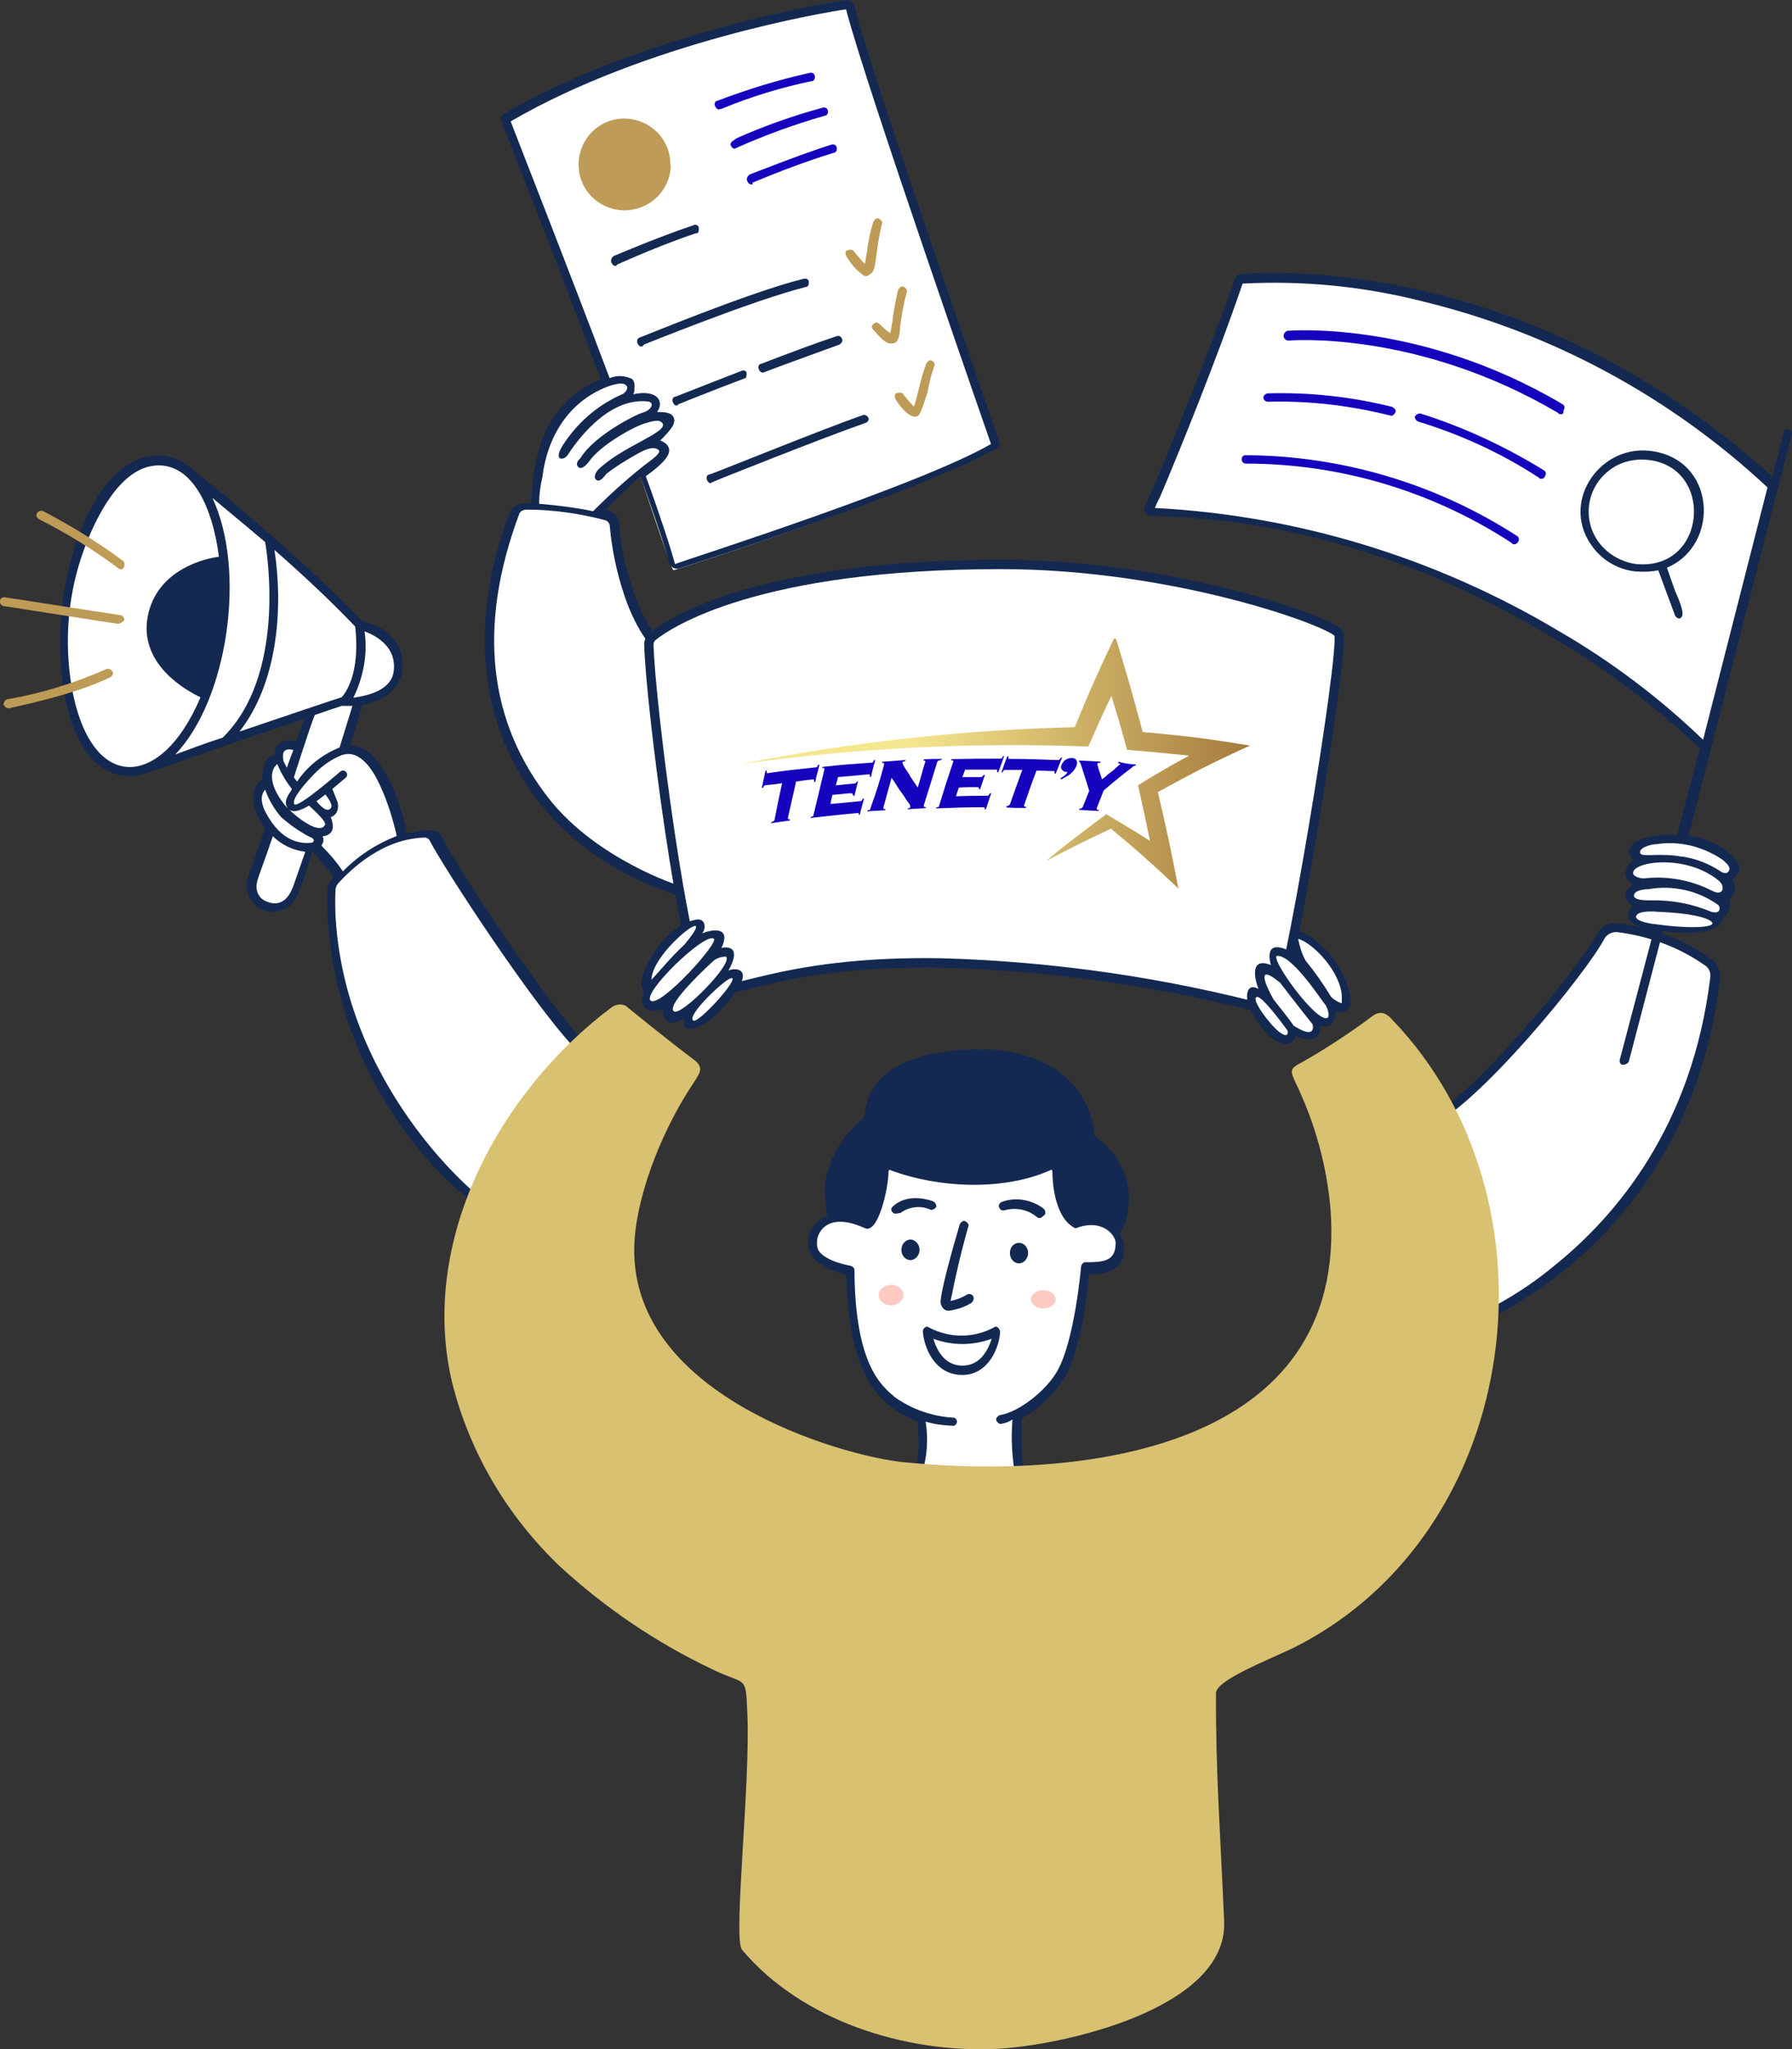 <svg xmlns="http://www.w3.org/2000/svg" xmlns:xlink="http://www.w3.org/1999/xlink" id="Livello_1" x="0px" y="0px" viewBox="0 0 767.8 877.9" style="enable-background:new 0 0 767.8 877.9;" xml:space="preserve"><rect x="0" y="0" width="767.8" height="877.9" fill="#333333" stroke="none"/> <style type="text/css"> .st0{fill:#FFFFFF;} .st1{fill:#142951;} .st2{fill:#1603BE;} .st3{fill:#BE9B56;} .st4{fill:#FFFFFF;stroke:#142951;stroke-width:4;stroke-miterlimit:10;} .st5{fill:#FCCAC2;} .st6{fill:#D9C172;} .st7{clip-path:url(#SVGID_00000148651183247707351360000015989718254875754121_);} .st8{clip-path:url(#SVGID_00000165951791606744025330000012081273279300861341_);} .st9{fill:url(#SVGID_00000049207961511706431450000001838362544081614780_);} .st10{fill:#1503BE;} </style> <g> <path class="st0" d="M261.7,224.3c-1.4-2.1-3.5-3.2-5.8-3.5c3-3,15.5-14.6,18.5-16.9c0,0,12.9,39,14.1,40.4 c0,0,101.9-31.9,137-53.1c0,0-57.5-176.7-61.4-188.2c-51.5,6-100.9,22.6-145.7,48.5c0,0,37.2,101.9,42,113.4c0,0-30,4.9-31.4,53.1 c-1.8,0-5.3,0.5-7.6,0.5c0,0-28.2,59.6,2.8,112c14.6,24.5,37.9,42.7,65.1,50.8l-1.4-97.2C288.3,284.1,267.1,273.9,261.7,224.3 L261.7,224.3z"></path> <path class="st1" d="M428.3,189.6c-0.9-2.3-3.5-10.2-7.2-20.8c-14.6-43-49.7-143.7-55-166.3C365.4,1.1,364,0,362.6,0 c-0.9,0-84.8,12.9-146.7,48.7c-1.2,0.7-1.6,2.1-1.2,3.2c0,0.2,0.2,0.2,0.2,0.2c1.4,3.9,23.6,59.4,42.5,110.4 c-13.9,5.5-24,17.8-27,32.3c-1.8,6.7-2.5,13.9-2.8,20.8h-3c-2.8,0-5.1,1.6-6.2,3.9C189,296.6,222.5,361,289,383.2 c1.2,0,1.8,0.2,2.8-1.4c0.5-0.9,0-2.1-0.9-2.5c-0.5,0-34.6-11.1-55-36.3c-26.8-33.5-31.4-74.8-13.4-122.9c0.5-1.2,1.6-1.6,2.8-1.8 c11.5,0,22.9,1.6,34.2,4.6c1.2,0.5,1.8,1.6,1.8,2.8c0.9,9.9,3,19.9,6.2,29.3c3.5,10.6,10.6,24.7,21.2,30c0.9,0.5,2.1,0,2.8-0.9 c0.5-0.9,0-2.1-0.9-2.8l0,0c-17.3-9-25.2-46-25.2-56.4c0-2.8-1.8-5.3-4.6-6.2c-0.5,0-0.9-0.5-1.4-0.5c3.5-3,11.1-11.1,15-14.1 c15.9,44.1,10.9,36,13.9,39c0.5,0.5,1.2,0.5,2.3,0.5c4.6-1.4,107.2-34.2,137.4-52.2C427.8,192.4,428.7,191,428.3,189.6L428.3,189.6 z M254.1,219c-7.6-1.6-15.2-2.5-23.1-3.2c0-3.9,0.5-7.6,1.4-11.5c2.1-17.1,11.1-32.1,27.7-38.6c1.4-0.5,6.7-2.5,8.3-0.5 c0.9,0.9,0,2.5-1.4,3.5c-10.2,4.4-18.7,11.5-24.9,20.6c-0.9,1.4-3.5,4.9-2.5,6.7c0.5,0.9,2.5,0.5,3.5-0.9 c3-4.6,16.9-25.2,34.6-23.1c3,0.5,1.4,3.9-2.8,4.9c-1.8,0.5-19.9,9.2-26.1,19.2c-0.9,0.9-2.1,2.1-1.4,3.5c1.4,2.3,3.9-0.5,4.9-1.8 c5.3-7.6,20.3-15.5,24-16.4c1.8-0.5,6.2-2.3,7.6,0c2.3,3.9-17.6,9.9-27.7,19.9c-0.9,0.9-2.5,3.9,0,4.6c1.4,0,2.8-1.8,3.5-2.8 c3.7-3,7.9-5.5,12-7.9c2.5-1.4,8.1-4.9,10.6-2.3c1.4,1.4-6.2,6.2-7.2,7.2C267.7,206,260.8,212.3,254.1,219L254.1,219z M289.2,241.6 c-1.8-6.7-6.2-20.3-12.5-37.6c8.1-5.8,11.1-9.7,9.7-12.5c-0.7-1.4-2.1-2.3-3.5-2.8c4.6-4.6,6.7-7.2,5.8-9.7 c-0.9-2.5-4.4-2.5-7.2-2.5c3.2-4.2,0.5-9.9-10.2-7.6c0.5-0.7,0.5-1.4,0.5-2.3c0.5-3-0.9-4.6-1.8-4.6c-2.8-1.2-6-1.2-8.8,0 c-17.7-47-38-98.5-42.4-110C277.2,18,354.4,5.1,362.5,4c8.1,31.6,61.9,185.5,62.1,186.2C395,207.4,299.8,237.9,289.2,241.6 L289.2,241.6z"></path> <path class="st2" d="M308.2,46.9c-0.9,0-1.4-0.5-1.8-1.4c-0.5-0.9,0-2.3,0.9-2.3c12.9-4.9,26.1-9,39.7-12c0.9-0.2,1.8,0.2,2.1,1.2 v0.2c0.2,0.9-0.2,1.8-0.9,2.1H348c-13.4,2.8-26.3,6.7-39,12h-0.7v0.2H308.2z"></path> <path class="st2" d="M314.9,63.7c-0.9,0-1.4-0.5-1.8-1.4s0.5-1.8,1.4-2.3c0.2,0,0.5-0.2,0.5-0.5c12.2-5.5,24.7-9.9,37.6-13.4 c0.9-0.2,1.8,0.2,2.1,1.2v0.2c0.2,0.9-0.2,1.8-1.2,2.1h-0.2c-12.9,3.7-25.6,8.3-38.1,13.9L314.9,63.7z"></path> <path class="st2" d="M322,79c-0.9,0-1.4-0.5-1.8-1.4c-0.5-0.9,0-2.1,0.9-2.8c0,0,22.2-8.8,35.3-12.9c0.9-0.2,1.8,0.2,2.1,1.2v0.2 c0.2,0.9-0.2,1.8-0.9,2.1h-0.2c-12,3.7-23.6,8.1-35.1,12.9C322.7,79,322.5,79,322,79L322,79z"></path> <path class="st3" d="M287.4,70.9c-0.2,10.6-9,19.2-19.9,19.2c0,0,0,0-0.2,0c-10.9-0.2-19.6-9-19.4-19.9s9-19.6,19.9-19.4 c10.9,0.2,19.6,9,19.4,19.9C287.4,70.7,287.4,70.7,287.4,70.9z"></path> <path class="st1" d="M263.8,113.9c-0.9,0-1.4-0.5-1.8-1.4c-0.5-0.9,0-2.1,0.9-2.8c0,0,19.4-8.3,34.2-13.2c0.7-0.5,1.6-0.2,2.1,0.5 c0.2,0.2,0.2,0.5,0.2,0.7c0,1.4,0,2.3-1.4,2.3c-15,4.9-33.7,13.4-33.7,13.4S264.3,113.9,263.8,113.9z"></path> <path class="st1" d="M274,144.6c0.5,0,46.9-19.4,70.4-25.2c0.9-0.2,1.8,0.2,2.1,0.9c0,0,0,0.2,0,0.5c0.2,0.9-0.2,1.8-0.9,2.1h-0.2 c-23.1,5.8-69.3,24.7-69.5,24.7C274.4,150.4,271.4,145.7,274,144.6L274,144.6z"></path> <path class="st1" d="M326.9,159.6c-0.9,0-1.4-0.5-1.8-1.4s0-2.3,0.9-2.3c12-4.6,23.1-8.8,32.8-12c0.9-0.2,1.8,0.5,2.1,1.6 c0.2,0.9-0.5,1.6-1.2,2.1C324.6,160.3,327.3,159.6,326.9,159.6z"></path> <path class="st1" d="M288.3,172.3c-0.5-0.9,0-2.3,0.9-2.3l28.4-11.1c0.9-0.5,2.3,0,2.3,0.9s0,2.3-0.9,2.3 c-16.4,6.2-28.4,11.1-28.4,11.1C290.4,173.9,289,174.2,288.3,172.3z"></path> <path class="st1" d="M304.7,207c-0.9,0-1.4-0.5-1.8-1.4s0-2.3,0.9-2.3s48.3-19.4,66.3-25.6c0.9,0,1.8,0.7,2.1,1.6 c0,0.9-0.5,1.6-1.2,1.8c-17.8,6.2-65.6,25.2-66.1,25.6h-0.2V207z"></path> <path class="st3" d="M369.8,117.8c-3-2.1-5.3-4.9-7.2-8.1c-0.5-0.9-0.5-2.3,0.5-2.5c0.9-0.2,2.3-0.5,2.8,0.5c1.4,1.8,3,3.7,4.6,5.3 c0.5-1.4,0.5-3.2,0.9-4.6c0.5-4.6,1.4-9,2.8-13.4c0.5-0.9,1.4-1.8,2.3-1.4c0.9,0.5,1.8,1.4,1.4,2.3c-3,11.5-2.1,19.4-4.6,21.2 C371.7,118.3,370.8,118.7,369.8,117.8L369.8,117.8z"></path> <path class="st3" d="M382.3,147.1c-3,0.7-6.2-3.9-8.1-5.8c-0.7-0.7-0.9-1.6-0.2-2.3l0.2-0.2c2.1-2.1,3.2,1.4,7.2,3.9 c0.5-1.4,0.5-3,0.9-4.6c0.5-4.6,1.4-9.2,2.5-13.9c0.5-0.9,1.4-1.8,2.3-1.4s1.8,1.4,1.4,2.3c-1.4,5.5-2.5,11.1-3,16.9 C385.3,144.1,384.8,147.1,382.3,147.1L382.3,147.1z"></path> <path class="st3" d="M392,178.5c-3,0-7.2-5.3-8.3-7.6c-0.5-0.9-0.5-2.3,0.5-2.5s2.3-0.5,2.8,0.5c1.4,1.8,3,3.7,4.6,5.3 c1.8-5.3,2.5-11.1,5.3-18.5c0.5-0.9,1.2-1.4,2.1-1.4c0.9,0.5,1.8,1.4,1.4,2.3c-1.4,3.7-2.3,7.6-3,11.5 C394.5,176.9,394.1,178.5,392,178.5L392,178.5z"></path> <path class="st0" d="M185.3,356.9l-12.5,1.8c0,0-8.5-34.4-20.3-37.2c-1.8-0.5-3.9-0.5-5.8,0l7.2-21c0,0,15-1.4,16.4-13.9 s-12-16.4-14.6-19.2C134.9,247.5,88,201.8,71.4,196s-42,26.1-43.4,75.8c-1.4,47.3,16.4,57.1,25.6,57.7s79.5-25.6,79.5-25.6l-4.6,15 c-3.5-1.6-7.6,0-9.2,3.5c-0.5,0.7-0.5,1.6-0.7,2.3c-5.8,1.4-4.6,9.7-4.6,9.7s-2.8,0-3.5,4.6c-0.7,5.5,1.4,11.1,5.3,15l-7.6,20.8 c0,0-2.5,11.1,6.7,13.4s12.2-9.2,12.2-9.2s6.7-17.6,7.2-18c4.6,4.4,8.5,9.2,12,14.6l-2.3,2.8c0,0-9.2,72.5,58.9,134.7 c0,0,33.3-47.3,48.7-63.3C251.8,450.6,212.5,407,185.3,356.9z"></path> <path class="st1" d="M253.2,449.5c-17.1-16.6-58.7-79.9-63.7-90.8c-2.1-5.1-9.2-2.5-15-1.8c-0.9-3.9-8.3-37.6-24.5-37.6l5.3-17.3 c14.1-2.8,16.4-11.1,16.9-14.1c1.8-11.3-5.5-19.4-16.9-21.7c-12.9-13.4-26.6-26.1-38.6-36.3c0-0.2-0.2-0.5-0.5-0.5 c-15-13.4-27-23.1-32.3-27c-3.5-3.9-8.1-6.2-13.4-7.2c-18.2-1.8-29.3,16.4-35.3,30.5c-8.3,20.8-11.3,43.2-8.5,65.4 c1.8,15.5,8.1,39,26.6,41.3c7.6,0.9,6.7-0.9,77.1-24.5c-0.9,2.3-1.8,5.3-3.5,9.7c-8.8-1.8-9.2,3.9-9.2,5.8 c-5.3,0.9-5.3,8.1-5.3,10.6c-0.5,0-7.2,4.6-1.8,15.9c0.7,1.6,1.8,3.2,3,4.6c-3.5,10.6-6.7,19.4-7.6,21.7c-1.6,6,1.8,12.2,7.9,14.1 c3.7,0.9,7.6,0,10.6-2.5c4.2-3.5,9.2-23.1,9.2-23.1c3.2,3.5,6.5,7.2,9.2,11.1c-1.6,1.6-2.8,3.9-2.8,6.2c-0.2,34,9.7,67,28.4,95.4 c8.8,13.6,19.6,25.9,32.3,36.3c1.6,1.6,4.4-0.9,2.3-3c-0.5-0.5-60.3-49.9-59.6-128.4c0-1.4,0.5-2.8,1.4-3.9 c5.3-5.8,18.9-19.2,37.2-19.6c0.7,0,1.4,0.5,1.8,0.9c5.8,11.5,46.9,74.6,64.7,91.7C250.9,453.2,254.6,450.6,253.2,449.5 L253.2,449.5z M156.2,270.5c2.5,0.9,13.9,5.3,12.5,16.9c-0.9,8.3-11.1,10.6-17.3,11.5C155.7,290.1,157.6,280.2,156.2,270.5 L156.2,270.5z M30.3,291.7c-3-20.8-0.5-41.8,7.6-61.2c5.1-12.2,15.9-33,32.3-31c12.5,1.6,20.8,17.3,23.6,39 c-4.6,0.5-26.6,4.9-30.5,25.6s16.9,31.9,22.6,34.6C68.9,339.1,37.7,340.2,30.3,291.7L30.3,291.7z M95.4,316 c-7.9,2.5-15,5.3-20.3,7.2c22.6-23.6,30.5-79,15.9-109.9c5.8,4.9,13.9,11.5,22.6,18.9C114.6,237.9,122.5,289.4,95.4,316z M102.6,313.4c16.2-20.6,18.9-52.4,15-77.8c11.1,9.7,23.1,20.8,34.6,32.8c2.3,20.8-4.6,28.9-5.8,30.3 C146,298.7,116.7,308.6,102.6,313.4L102.6,313.4z M134.9,306.3c3.9-1.4,8.1-2.8,11.5-3.9h4.6l-5.5,17.8c-7.4,3-13.9,8.1-18.2,14.6 c-0.5-0.5-0.9-1.2-1.4-1.8C130.5,318.7,134.5,306.7,134.9,306.3L134.9,306.3z M125.7,321.3c-0.9,2.3-1.8,4.6-2.8,7.6l-1.4-2.8 C121.1,324.1,120.4,319.9,125.7,321.3L125.7,321.3z M125.7,379.5c-0.9,2.3-3.9,10.6-12.5,6.2c-2.8-1.6-3.9-4.9-3-8.1 c0.5-2.3,3.5-9.7,6.7-19.4c3.7,3.7,8.5,6,13.9,6.7L125.7,379.5z M133.5,361c-4.6,0.5-12.7-0.2-19.4-12.5c-3.2-5.8-1.8-8.8-0.5-10.2 c1.6,4.4,3.9,8.3,6.9,11.8c3.7,3.2,7.6,6,12,8.3C135.4,359.4,134.5,360.8,133.5,361L133.5,361z M121.8,344.6 c-7.2-9.2-5.8-15-3-17.3c1.6,3.9,3.7,7.4,6.2,10.6c0.5,0.5-3.5,3.9-2.3,7.2c1.8,4.6,7.2,1.4,9.7,0c5.8,5.3,7.6,7.6,6.7,8.5 C136.3,358,124.8,348.3,121.8,344.6L121.8,344.6z M135.6,343.2c0.9-0.5,3.5-2.8,3.9-2.8c0.9,1.4,3.9,4.9,1.8,6.2 C139.3,348.1,135.9,343.5,135.6,343.2L135.6,343.2z M146.9,373.3c-2.5-3.9-5.8-7.6-9.2-11.1c0.9-1.2,1.2-2.8,0.5-3.9 c6.7-0.9,3.9-7.2,3.5-8.3c0.5,0,3.9-1.4,3-6.2c-0.5-1.4-2.3-5.8-2.3-5.8s4.6-3.9,5.8-4.9c0.7-0.7,0.7-1.8,0-2.5s-1.8-0.7-2.5,0l0,0 c0,0-18.2,15.9-19.6,13.9c-1.4-2.1,4.9-9.2,8.1-12.5c3.5-3.7,7.6-6.7,12.2-8.5c7.9-2.8,13.6,6.7,16.4,12.9 c3.2,6.9,5.5,14.3,7.2,21.7C161.3,361.5,153.4,366.6,146.9,373.3L146.9,373.3z"></path> <path class="st3" d="M51.3,243.7c-0.5,0-0.5,0-0.9-0.5c-10.6-7.9-21.9-14.8-33.7-20.8c-0.9-0.5-1.4-1.6-0.9-2.5 c0.5-0.9,1.6-1.4,2.8-0.9c11.8,6.2,23.3,13.2,34,21.2c0.9,0.5,0.9,1.8,0.5,2.8C52.5,243.9,52,244.1,51.3,243.7z"></path> <path class="st3" d="M50.6,267.2c-1.2,0-48.7-7.6-49.2-7.6c-0.9-0.2-1.6-1.2-1.4-2.3c0.2-1.2,1.2-1.6,2.3-1.4 c0.5,0,39.5,6.2,49.2,7.6c1.2,0.2,1.8,1.2,1.8,2.3C52.5,266.3,51.6,267.2,50.6,267.2z"></path> <path class="st3" d="M3.3,303.3c-0.9,0-1.4-0.9-1.8-1.4c0-0.9,0.5-1.8,1.4-2.3c14.6-2.5,28.9-6.9,42.5-12.9c0.9-0.5,2.1,0,2.8,0.9 c0.5,0.9,0,2.1-0.9,2.5C30.8,298.2,4.7,303,3.7,303.5C3.7,303.3,3.5,303.3,3.3,303.3z"></path> <path class="st0" d="M611,481.4c0,0,3.9,66.1,0,91.7c0,0,71.8-15.5,108.1-96.5c8.5-19.2,14.1-39.7,15.9-60.7c0,0-12.5-15-46.2-17.8 C688.8,398,640.5,465.4,611,481.4z"></path> <path class="st1" d="M612.1,574.9c-0.9,0-1.4-0.5-1.8-1.4c-0.2-0.9,0.2-1.8,1.2-2.1h0.2c20.1-6.2,38.8-16.2,55-29.8 c25.6-20.8,58.4-58.9,66.1-123.1c0.2-1.8-0.5-3.5-1.8-4.6c-11.3-8.1-24.5-12.9-38.1-14.6c-2.1-0.2-4.2,0.9-5.3,2.5 c-7.6,14.8-55,72.8-75.8,81.1c-0.9,0.5-2.3,0-2.3-0.9s0-2.3,0.9-2.3c18.5-7.6,65.1-63.5,73.9-79.5c1.6-3.2,4.9-5.1,8.5-4.6h0.7 c14.6,1.4,28.2,6.9,40,15.5c2.5,1.8,3.7,4.9,3.5,8.1c-7.9,66.1-41.1,104.6-67.9,125.9c-28.6,22.6-55,30-56.4,30 C612.6,574.9,612.1,575.4,612.1,574.9L612.1,574.9z"></path> <path class="st0" d="M531.1,119.6c0,0-34.6,94-39,99.3c0,0,127.3-3.2,238.4,101.9l28.4-111.3C759.5,209.7,677.7,115.5,531.1,119.6z "></path> <path class="st0" d="M742.6,371.4c0,0-2.3-9.2-20.3-11.5c-15.5-2.1-23.1,3.9-22.6,5.8c0.5,1.8,4.6,2.8,4.6,2.8s-5.8,1.4-6.2,5.3 c-0.5,3.9,6.2,4.9,6.2,4.9s-6.7,1.8-6.7,5.3s6.2,3,6.2,3s-5.8,2.3-4.6,5.8c1.6,4.6,19.6,6.9,30.5,5.3c8.1-1.2,3.9-5.8,3.9-5.8 s8.5-1.8,2.8-7.6c2.8-0.9,4.2-4.2,3.2-6.9c-0.2-0.5-0.5-1.2-0.9-1.6C738.9,376.3,743.8,375.8,742.6,371.4L742.6,371.4z"></path> <path class="st1" d="M714.2,243.2c23.1-9.7,21.2-47.1-7.6-50.1c-21.9-2.3-38.8,23.1-23.6,42c4.4,5.5,10.9,9,17.8,9.7 c3.2,0.2,6.5,0.2,9.7-0.5l7.2,19.4c0.5,0.9,1.8,1.8,2.5,0.9c2.3-1.4-1.8-9.7-2.5-11.5C716.5,249.9,715.6,246.9,714.2,243.2 L714.2,243.2z M700.8,241.6c-6-0.9-11.3-3.9-15-8.3c-7.9-9.5-6.5-23.6,3.2-31.4c4.6-3.9,10.9-5.5,16.9-4.9 C734.8,199.8,731.5,244.8,700.8,241.6L700.8,241.6z"></path> <path class="st2" d="M668.5,177.4c-0.5,0-0.5,0-0.9-0.5c-60.7-35.8-115.3-31-115.5-31c-1.2,0-2.1-0.9-2.1-2.1 c0-0.9,0.7-1.8,1.6-2.1c0.5,0,56.4-4.9,117.8,31.4c0.9,0.5,1.2,1.4,0.7,2.3c0,0.2-0.2,0.2-0.2,0.5 C669.9,177.4,669.4,177.6,668.5,177.4L668.5,177.4z"></path> <path class="st2" d="M660.2,205.1c-0.5,0-0.5,0-0.9-0.5c-15.9-10.4-33.5-18.5-51.7-24c-0.9-0.5-1.4-1.2-1.4-2.1 c0.5-0.9,1.4-1.4,2.3-1.4c18.5,5.8,36.3,14.1,52.9,24.3c0.9,0.5,1.2,1.4,0.7,2.3c0,0.2-0.2,0.2-0.2,0.5 C661.3,205.1,661.1,205.1,660.2,205.1z"></path> <path class="st2" d="M543.1,172.1c-0.9,0-1.8-0.9-1.8-1.8s0.9-1.6,1.8-1.8c18-0.5,35.8,1.4,53.4,5.8c0.9,0.5,1.8,1.4,1.4,2.3 s-1.4,1.8-2.3,1.4C578.4,173.7,560.9,171.6,543.1,172.1L543.1,172.1z"></path> <path class="st2" d="M648.6,233.1c-0.5,0-0.5,0-0.9-0.5c-34-22.2-73.4-34-113.9-34c-0.9,0-1.8-0.7-1.8-1.8c0-1.2,0.7-1.8,1.8-1.8 l0,0c41.1,0.2,81.5,12.2,116.2,34.6c0.9,0.5,0.9,1.8,0.5,2.5C650,232.8,649.3,233.3,648.6,233.1z"></path> <path class="st1" d="M766.4,183.9c-0.9-0.2-1.8,0.2-2.1,0.9v0.2l-4.9,19.2c-104.6-94.9-215.5-87.8-227.7-86.8 c-1.2,0-2.1,0.7-2.5,1.8c-11.5,33.3-37.6,96.5-38.8,97.9c-1.2,1.4,0.5,3.9,3,3.9c75.8,1.6,135.6,30.3,172.8,52.7 c22.4,13.2,43.2,29.1,62.1,46.9l-9.7,37c-9.7-0.5-17.3,1.8-19.4,4.6c-1.6,1.4-1.6,3.7-0.2,5.3c0.2,0.5,0.7,0.7,1.2,0.9 c-2.3,1.2-3.7,3.2-3.9,5.8c0.2,2.1,1.6,3.9,3.5,4.6c-1.8,1.4-3.5,3-3.5,4.6c0.2,2.1,1.6,3.9,3.5,4.6c-1.4,0.9-2.3,2.3-2.3,3.9 c0,3.2,3.5,4.6,4.9,4.9s3.9,1.4,6.2,1.8L694,454c-0.2,0.9,0.2,1.8,0.9,2.1h0.2h0.5c0.9,0,1.8-0.5,2.3-1.4l14.6-55.9 c0.9,0,1.8,0.5,2.5,0.5c7.2,0.7,23.1,0.9,23.1-6.2c2.8-1.6,3.7-5.1,2.8-8.1c2.8-1.8,3.2-5.8,1.4-8.3l0,0c1.4-0.9,2.5-2.3,3-3.9 c0.5-5.3-9-11.8-16.9-13.9c-1.8-0.5-3-0.5-4.9-0.9l44.3-172.3C767.8,185.2,767.3,184.3,766.4,183.9L766.4,183.9z M709.4,395.9 c-1.4,0-10.2-1.4-8.1-3.9c0.9-1.4,4.6-1.8,9.2-1.4c13.4,0.5,21.7,2.5,23.1,4.6S723.9,398,709.4,395.9z M733.2,390.6 c-8.3-3.5-17.1-5.1-25.9-4.9c-2.3,0-7.6,0-7.2-2.3c0.5-2.3,5.3-2.5,6.2-2.5c10.4-1.8,21,0.5,29.8,6.7 C737.3,388.7,737.3,391.7,733.2,390.6z M733.6,381.6c-9-4.6-19.2-6.5-29.3-5.3c-1.8,0-4.6-0.9-4.6-2.3c0-5.1,23.1-8.3,37,3.5 c0.9,0.9,1.4,1.8,1.4,3.2C738,381.6,737.1,383.4,733.6,381.6L733.6,381.6z M738.2,368.4c0.9,0.9,3,2.5,2.8,3.9 c-0.5,2.8-3.5,1.4-3.9,0.9c-4.9-3.2-10.2-5.3-15.9-6.2c-1.4,0-2.8-0.5-3.9-0.5c-8.5-0.9-14.6,0.9-14.6-1.4s5.3-3.5,7.2-3.5 C719.5,360.1,729.7,362.6,738.2,368.4L738.2,368.4z M729.7,316.9c-18.5-17.8-39-33.3-61.2-46.2c-52.7-31.6-112.3-49.9-173.7-53.1 c0.7-1.6,1.4-3.2,2.3-4.9c7.6-17.8,24.5-59.4,35.3-91.2c25.9-1.4,52,1.2,77.1,7.6c55.4,13.4,106.2,40.9,147.8,79.7L729.7,316.9z"></path> <path class="st4" d="M573.6,271.4c-2.3-4.6-69.5-29.6-144.8-29.6c-104.6,0-142.3,25.2-149.4,31c-0.7,0.7-1.2,1.6-1.4,2.8 c0.5,25.6,15.5,140.4,24,147.1s29.8-11.5,101.6-10.2c48,1.4,95.9,8.3,142.3,20.8C550.5,434.5,576.6,277.2,573.6,271.4z"></path> <path class="st0" d="M392.9,632.9c12.9,10.4,31.2,10.9,44.8,1.4c0,0-3.5-18.5-1.4-27.9c0,0,17.8-10.2,22.2-25.6 c3.7-12.2,6-24.9,7.2-37.6c0,0,12.9,2.8,14.6-8.3c0,0,1.4-11.5-18.5-10.6c0,0-12-10.6-9.2-25.2c0,0-37,14.6-73.9,0 c0,0,1.4,17.3-5.8,23.6c0,0-17.8-4.9-21.7,3.9c-3.9,8.8,1.8,17.8,13.4,18.5c0,0,3.9,37.9,7.9,43.9c3.9,6,17.8,18.2,23.6,19.4 C395.5,607.2,397.8,628.9,392.9,632.9L392.9,632.9z"></path> <path class="st1" d="M406.6,561.5c-2.1,0-2.8-1.2-3.5-2.8c-0.9-3,5.3-24.7,8.1-34.2c0.5-0.9,1.4-1.8,2.3-1.4 c0.9,0.5,1.8,1.4,1.4,2.3c-3,10.4-5.5,21.2-7.6,31.9c2.5-0.5,4.9-1.4,7.2-2.8c0.9-0.5,2.1,0,2.5,0.9c0.5,0.9,0,2.1-0.9,2.8 C413,560.1,409.8,561,406.6,561.5L406.6,561.5z"></path> <path class="st1" d="M412.3,589c-12,0-16.4-12-16.9-18.5c0-0.7,0.2-1.4,0.9-1.8c0.5-0.5,1.2-0.5,1.8,0c8.8,4.6,18.9,4.6,27.7,0 c0.5-0.5,1.2-0.5,1.8,0c0.5,0.5,0.9,1.2,0.9,1.8C428.3,576.5,423.9,589,412.3,589z M399.9,573.5c1.4,4.6,4.6,11.5,12.5,11.5 s11.1-7.2,12.5-11.5C416.7,576.5,407.9,576.5,399.9,573.5z"></path> <path class="st1" d="M445.6,521.8c-0.5,0-0.9,0-1.4-0.5c-3.9-3.2-9-4.2-13.9-2.8c-0.9,0.2-1.8-0.2-2.3-1.4 c-0.2-0.9,0.2-1.8,1.4-2.3l0,0c6-2.1,12.7-0.9,17.8,3c0.7,0.7,0.9,1.8,0.5,2.5C446.5,521.3,446.1,521.8,445.6,521.8L445.6,521.8z"></path> <path class="st1" d="M383.9,519.9c-0.5,0-0.9,0-1.4-0.5c-0.7-0.7-0.9-1.6-0.2-2.3l0.2-0.2c0.5-0.5,5.8-6.2,17.3-2.3 c0.9,0.5,1.4,1.4,1.4,2.3c-0.5,0.9-1.4,1.4-2.3,1.4c-4.4-2.1-9.5-1.4-13.2,1.4C385.3,519.5,384.8,519.9,383.9,519.9L383.9,519.9z"></path> <path class="st1" d="M432.7,536.8c0,2.5,1.8,4.4,3.9,4.4s3.9-2.1,3.9-4.4l0,0c0-2.5-1.8-4.4-3.9-4.4S432.7,534.2,432.7,536.8"></path> <path class="st1" d="M386.2,535.4c0,2.5,1.8,4.4,3.9,4.4s3.9-2.1,3.9-4.4s-1.8-4.4-3.9-4.4C388.1,531,386.2,532.9,386.2,535.4"></path> <path class="st1" d="M481.9,524.3c4.9-13.9-0.2-29.1-12.5-37.2c-0.2-0.5-0.5-1.2-0.5-1.8c-1.4-11.3-7.6-21.5-17.3-27.7 c-9.5-5.5-20.3-8.3-31.4-8.1c-17.3,0-44.8,3.5-49.2,24.5c-0.5,1.4,0,3.5-0.9,4.6c-0.9,1.2-1.4,1.4-1.8,1.8 c-5.3,4.6-9.7,10.6-12.2,17.3c-1.4,3.5-2.3,6.9-2.8,10.6c0,0.9,0.5,12.9,1.4,12.5c-2.5,0.9-4.6,2.5-6.2,4.6 c-2.5,3.2-3,7.4-1.4,11.1c2.8,6.2,12,8.8,15.5,9.7c0.9,36.3,9.9,48.5,18.5,55.9c3.7,2.8,7.6,5.1,12,6.7c1.8,16.9-1.8,23.6-1.8,23.6 c-0.5,0.9-0.2,2.1,0.5,2.5c13.6,11.1,33,11.8,47.3,1.8c0.7-0.5,0.7-1.4,0.5-2.1c-2.5-7.6-1.8-22.6-1.8-27 c7.4-4.2,13.6-10.2,18.2-17.3c7.2-12,10.2-37.6,10.6-44.3c8.5,0,15-2.5,15-11.1c0-2.1-0.5-4.2-1.8-5.8 C480.2,527.3,481.9,524.8,481.9,524.3L481.9,524.3z M465,540.7c-0.9,0-1.6,0.9-1.8,1.8c0,0.5-2.8,31.9-10.2,44.8 c-4.6,8.3-16.6,17.8-24.7,18.9c-0.9,0.5-1.8,1.4-1.4,2.3s1.4,1.8,2.3,1.4c1.6-0.2,3.2-0.9,4.6-1.8c-0.7,8.3-0.2,16.6,1.4,24.9 c-12.5,7.9-28.4,7.4-40.4-1.4c2.5-7.2,3-15,1.8-22.6c3.9,1.2,7.9,1.6,12,1.8c0.9-0.2,1.6-1.2,1.4-2.1c-0.2-0.7-0.7-1.4-1.4-1.4 c-9-0.5-17.8-3.5-25.2-8.8c-5.3-4.6-17.1-13.2-17.3-54.5c0-0.9-0.9-1.6-1.8-1.8c-3-0.5-12.5-2.8-14.1-7.6 c-1.4-3.5,1.8-16.9,20.3-8.5c5.8,2.8,10.2-17.3,10.2-24.3c0-0.5,0.5-0.9,0.9-0.5c19.6,7.4,47.8,9.2,68.4,0c0.5-0.5,0.9,0,0.9,0.5 c0,4.6,0.9,19.9,9.7,24.3h0.5c11.5-4.4,17.3,3.5,16.9,6.7C477.9,540.5,472.4,540.7,465,540.7L465,540.7z"></path> <path class="st5" d="M441.7,556.6c0,2.1,2.3,3.9,5.3,3.9s5.3-1.8,5.3-3.9c0-2.1-2.3-3.9-5.3-3.9C444,552.7,441.7,554.6,441.7,556.6 L441.7,556.6"></path> <path class="st5" d="M376.5,554.8c0,2.5,2.3,4.4,5.3,4.4s5.3-2.1,5.3-4.4s-2.3-4.4-5.3-4.4C378.8,550.4,376.5,552.5,376.5,554.8"></path> <path class="st0" d="M556,411.1c0,0-2.8-8.5,0.5-9.7c3.9-2.1,26.1,20.3,19.6,29.8c-2.5,0.5-4.9-0.5-6.7-2.3c0,0,3.9,6.7,0.9,8.5 c-2.3,0.9-5.1,0.5-7.2-0.9c0,0,2.3,5.3,0,7.2c-2.3,1.8-9.2-2.3-9.2-2.3s0.5,1.8-1.8,3.5c-4.6,3.5-18.7-13.9-15-19.4 c0.9-1.4,2.8-0.9,4.9,0.5c0,0-3.5-8.1-0.9-10.2c0,0,2.3-2.1,7.6,1.8c0,0-4.6-8.3-2.3-9.7C548.6,406.5,552.1,408.1,556,411.1 L556,411.1z"></path> <path class="st0" d="M276.8,423.4c-0.2-4.9,0.9-9.7,3.5-13.9c5.1-8.3,14.6-14.6,18.5-14.1c2.8,0.5-0.9,7.6-0.9,7.6 s9.2-3.9,10.2-2.3s-2.8,8.5-2.8,8.5s5.3-3.2,6.2-1.4c0.5,3.9-0.5,7.9-2.5,11.1c0,0,5.8-2.8,6.2-1.4s-7.2,15.2-18.2,21.2 c-5.3,3-1.8-6.7-1.8-6.7s-11.1,9.2-9.2-3C286.9,428.7,273.5,437,276.8,423.4L276.8,423.4z"></path> <path class="st1" d="M578.6,426.8c-2.5-11.5-9.9-21.7-20.3-27.5c-2.3-0.9-7.6,1.4-4.6,8.8c0,0-12.5-7.9-9.2,5.3 c-8.8-3.5-7.2,5.3-5.3,10.2c-4.6-2.3-4.9,1.8-4.9,3.5c0,4.9,6.9,15.5,12,18.5c6.7,4.2,8.8-0.9,8.8-1.8c3.5,1.4,11.1,3.9,10.6-4.6 c5.3,2.3,6.7-3.5,6.7-6.2C574,434,579.8,434.7,578.6,426.8z M548.4,442.3c-4.6-3.5-12-13.9-10.2-15c1.4-2.3,11.5,11.5,13.4,14.1 C552.1,442.8,551.6,444.6,548.4,442.3z M554.2,439.3c-1.8-2.8-6.2-8.1-8.5-11.1c-3-5.3-8.3-16.4,2.8-7.2c0,0,8.8,11.5,13.9,17.8 C562.7,440,563.4,445.3,554.2,439.3z M568.7,436.1c-4.9,1.8-24-24.7-21.7-26.6c6.7-0.9,20.3,20.8,20.8,20.8 C568.5,431.2,570.1,435.2,568.7,436.1L568.7,436.1z M574.9,429.8c-1.6-0.5-3.2-1.4-4.6-2.8c-3.2-5.3-6.9-10.6-10.9-15.5 c-1.6-2.8-2.5-6-3.2-9.2h0.5c6.7,2.5,17.3,13.9,18.2,24V429.8z"></path> <path class="st1" d="M312.1,415.8c6.2-11.1-1.4-10.2-3-9.7c4.6-9.7-4.6-7.9-8.3-6.2c1.8-1.8,1.8-7.2-3.2-5.8 c-12.9,2.5-24.5,23.1-22.6,28.9c0.5,0.9,0.5,1.4,0.9,1.8c-3.5,9.7,5.3,8.5,8.1,7.6c0,2.3,0.5,8.8,9.2,3.9c-1.8,8.1,7.2,3,8.8,2.3 c6.7-4.9,12.2-11.1,15.9-18.5C319.9,414.4,313.9,414.8,312.1,415.8L312.1,415.8z M293.2,404.7c-5.8,5.3-11.1,12-14.1,15 C279.5,407,310,384.6,293.2,404.7z M278.8,428.7c-3.9-3.2,23.1-29.3,27-26.6C308.6,403.3,283,431.7,278.8,428.7z M288.8,433.3 c-3.5-2.3,11.1-16.4,16.9-21.7c1.4-1.2,3.5-1.8,5.3-1.8C314.6,412.3,292.2,435.2,288.8,433.3L288.8,433.3z M297.1,437.2 c-3.5-1.8,14.1-18.5,16.4-18.2C316.7,419.2,299.4,438.4,297.1,437.2L297.1,437.2z"></path> <path class="st6" d="M268,430.8c-2.1-0.9-4.4-0.5-6.2,0.9c-47.6,35.8-82.5,99.6-68.1,160.5c7.6,30.3,23.8,57.5,46.4,79 c19.4,17.8,41.3,32.6,65.1,43.9c14.6,7.2,14.3,1.8,15,18.9c1.4,30.3-6.2,96.3-2.3,101.2c25.6,30.5,70,44.3,108.6,42.5h0.5 c27.7-1.4,98.9-16.9,97.5-54.5c-1.4-33.7-3.7-64.2-3.5-97.9c0-5.8,24.5-15,34.2-19.9c97.9-49.9,115.3-191.7,41.3-268.6 c-2.5-2.8-4.9-3.9-8.1-1.8c-9.9,7.4-20.3,14.3-31,20.3c-4.9,2.5-4.6,3.5-2.3,8.5c8.3,17.1,13.4,35.6,15,54.5 c7.4,102.8-105.6,115.7-182.7,108.1c-26.1-2.5-120.1-28.9-115.5-95.4c1.6-22.2,13.2-49.2,25.2-67c3-4.6,4.6-6.9,0-10.2 C286,445.5,268,430.8,268,430.8L268,430.8z"></path> </g> <g> <g> <g> <g> <g> <g> <defs> <path id="SVGID_1_" d="M309.1,279.9c78.3-10.9,154.5-10.9,232.8,0c-5.5,34.6-10.9,69.1-16.4,103.7c-67.4-9.2-132.3-9.2-200,0 C320.2,349,314.6,314.6,309.1,279.9z"></path> </defs> <clipPath id="SVGID_00000116227013494179517270000015893448749421802680_"> <use xlink:href="#SVGID_1_" style="overflow:visible;"></use> </clipPath> <g style="clip-path:url(#SVGID_00000116227013494179517270000015893448749421802680_);"> <g> <g> <g> <g> <defs> <path id="SVGID_00000167370712671108589700000006529155265249724581_" d="M474,348.8c-10.6,7.9-15.9,11.8-25.9,20.1 c10.9-5.8,16.4-8.5,27.9-13.9c12,9.9,17.8,15.2,28.9,25.6c-3.2-16.6-4.9-24.7-8.8-41.3c15.2-8.3,23.1-12.5,39.5-19.9 c-18.2-3-27.5-4.2-46-5.8c-4.4-16.4-6.7-24.7-11.8-41.1c-7.4,15.5-10.9,23.3-17.3,39c-49,1.2-96.1,6.5-143.9,15.9 c50.1-6.9,99.1-9.5,149.7-7.6c3.9-8.8,5.8-13.2,9.9-21.7c2.8,9.2,4.2,13.9,6.7,23.1c10.6,0.9,15.9,1.4,26.6,2.5 c-9,4.9-13.4,7.4-21.9,12.7c2.1,9.5,3.2,14.3,5.1,23.8C485.3,355.5,481.6,353.4,474,348.8z"></path> </defs> <clipPath id="SVGID_00000178163144163194780690000004376108276784219266_"> <use xlink:href="#SVGID_00000167370712671108589700000006529155265249724581_" style="overflow:visible;"></use> </clipPath> <g style="clip-path:url(#SVGID_00000178163144163194780690000004376108276784219266_);"> <linearGradient id="SVGID_00000018228829235436547510000000324127599439097485_" gradientUnits="userSpaceOnUse" x1="3499.439" y1="2584.7" x2="1800.169" y2="2584.7" gradientTransform="matrix(0.137 0 0 0.137 62.511 -26.329)"> <stop offset="0" style="stop-color:#A27639"></stop> <stop offset="3.906250e-03" style="stop-color:#A2773A"></stop> <stop offset="7.812500e-03" style="stop-color:#A3773A"></stop> <stop offset="1.171870e-02" style="stop-color:#A3783B"></stop> <stop offset="1.562500e-02" style="stop-color:#A4793B"></stop> <stop offset="1.953130e-02" style="stop-color:#A4793C"></stop> <stop offset="2.343750e-02" style="stop-color:#A57A3C"></stop> <stop offset="2.734370e-02" style="stop-color:#A57B3D"></stop> <stop offset="3.125000e-02" style="stop-color:#A67B3D"></stop> <stop offset="3.515630e-02" style="stop-color:#A67C3E"></stop> <stop offset="3.906250e-02" style="stop-color:#A77D3E"></stop> <stop offset="4.296880e-02" style="stop-color:#A77E3F"></stop> <stop offset="4.687500e-02" style="stop-color:#A87E3F"></stop> <stop offset="5.078130e-02" style="stop-color:#A87F40"></stop> <stop offset="5.468750e-02" style="stop-color:#A98040"></stop> <stop offset="5.859380e-02" style="stop-color:#A98041"></stop> <stop offset="6.250000e-02" style="stop-color:#AA8141"></stop> <stop offset="6.640630e-02" style="stop-color:#AA8242"></stop> <stop offset="7.031250e-02" style="stop-color:#AB8242"></stop> <stop offset="7.421880e-02" style="stop-color:#AB8343"></stop> <stop offset="7.812500e-02" style="stop-color:#AC8443"></stop> <stop offset="8.203121e-02" style="stop-color:#AC8444"></stop> <stop offset="8.593750e-02" style="stop-color:#AD8544"></stop> <stop offset="8.984379e-02" style="stop-color:#AD8645"></stop> <stop offset="9.375000e-02" style="stop-color:#AE8645"></stop> <stop offset="9.765629e-02" style="stop-color:#AE8746"></stop> <stop offset="0.102" style="stop-color:#AF8846"></stop> <stop offset="0.105" style="stop-color:#AF8847"></stop> <stop offset="0.109" style="stop-color:#B08948"></stop> <stop offset="0.113" style="stop-color:#B08A48"></stop> <stop offset="0.117" style="stop-color:#B18A49"></stop> <stop offset="0.121" style="stop-color:#B18B49"></stop> <stop offset="0.125" style="stop-color:#B28C4A"></stop> <stop offset="0.129" style="stop-color:#B28C4A"></stop> <stop offset="0.133" style="stop-color:#B38D4B"></stop> <stop offset="0.137" style="stop-color:#B38E4B"></stop> <stop offset="0.141" style="stop-color:#B48E4C"></stop> <stop offset="0.144" style="stop-color:#B48F4C"></stop> <stop offset="0.148" style="stop-color:#B5904D"></stop> <stop offset="0.152" style="stop-color:#B5904D"></stop> <stop offset="0.156" style="stop-color:#B6914E"></stop> <stop offset="0.16" style="stop-color:#B6924E"></stop> <stop offset="0.164" style="stop-color:#B7924F"></stop> <stop offset="0.168" style="stop-color:#B7934F"></stop> <stop offset="0.172" style="stop-color:#B89450"></stop> <stop offset="0.176" style="stop-color:#B89450"></stop> <stop offset="0.18" style="stop-color:#B99551"></stop> <stop offset="0.184" style="stop-color:#B99651"></stop> <stop offset="0.188" style="stop-color:#BA9652"></stop> <stop offset="0.191" style="stop-color:#BA9752"></stop> <stop offset="0.195" style="stop-color:#BB9853"></stop> <stop offset="0.199" style="stop-color:#BB9853"></stop> <stop offset="0.203" style="stop-color:#BC9954"></stop> <stop offset="0.207" style="stop-color:#BC9A54"></stop> <stop offset="0.211" style="stop-color:#BD9A55"></stop> <stop offset="0.215" style="stop-color:#BD9B55"></stop> <stop offset="0.219" style="stop-color:#BE9C56"></stop> <stop offset="0.223" style="stop-color:#BE9C56"></stop> <stop offset="0.227" style="stop-color:#BF9D57"></stop> <stop offset="0.231" style="stop-color:#BF9E57"></stop> <stop offset="0.234" style="stop-color:#C09E58"></stop> <stop offset="0.238" style="stop-color:#C09F58"></stop> <stop offset="0.242" style="stop-color:#C1A059"></stop> <stop offset="0.246" style="stop-color:#C1A059"></stop> <stop offset="0.25" style="stop-color:#C2A15A"></stop> <stop offset="0.254" style="stop-color:#C2A25A"></stop> <stop offset="0.258" style="stop-color:#C3A35B"></stop> <stop offset="0.262" style="stop-color:#C3A35B"></stop> <stop offset="0.266" style="stop-color:#C3A45C"></stop> <stop offset="0.27" style="stop-color:#C4A55C"></stop> <stop offset="0.273" style="stop-color:#C4A55D"></stop> <stop offset="0.277" style="stop-color:#C5A65E"></stop> <stop offset="0.281" style="stop-color:#C5A75E"></stop> <stop offset="0.285" style="stop-color:#C6A75F"></stop> <stop offset="0.289" style="stop-color:#C6A85F"></stop> <stop offset="0.293" style="stop-color:#C7A960"></stop> <stop offset="0.297" style="stop-color:#C7A960"></stop> <stop offset="0.301" style="stop-color:#C8AA61"></stop> <stop offset="0.305" style="stop-color:#C8AB61"></stop> <stop offset="0.309" style="stop-color:#C9AB62"></stop> <stop offset="0.312" style="stop-color:#C9AC62"></stop> <stop offset="0.316" style="stop-color:#CAAD63"></stop> <stop offset="0.32" style="stop-color:#CAAD63"></stop> <stop offset="0.324" style="stop-color:#CBAE64"></stop> <stop offset="0.328" style="stop-color:#CBAF64"></stop> <stop offset="0.332" style="stop-color:#CCAF65"></stop> <stop offset="0.336" style="stop-color:#CCB065"></stop> <stop offset="0.34" style="stop-color:#CDB166"></stop> <stop offset="0.344" style="stop-color:#CDB166"></stop> <stop offset="0.348" style="stop-color:#CEB267"></stop> <stop offset="0.352" style="stop-color:#CEB367"></stop> <stop offset="0.355" style="stop-color:#CFB368"></stop> <stop offset="0.359" style="stop-color:#CFB468"></stop> <stop offset="0.363" style="stop-color:#D0B569"></stop> <stop offset="0.367" style="stop-color:#D0B569"></stop> <stop offset="0.371" style="stop-color:#D1B66A"></stop> <stop offset="0.375" style="stop-color:#D1B76A"></stop> <stop offset="0.379" style="stop-color:#D2B76B"></stop> <stop offset="0.383" style="stop-color:#D2B86B"></stop> <stop offset="0.387" style="stop-color:#D3B96C"></stop> <stop offset="0.391" style="stop-color:#D3B96C"></stop> <stop offset="0.395" style="stop-color:#D4BA6D"></stop> <stop offset="0.398" style="stop-color:#D4BB6D"></stop> <stop offset="0.402" style="stop-color:#D5BB6E"></stop> <stop offset="0.406" style="stop-color:#D5BC6E"></stop> <stop offset="0.41" style="stop-color:#D6BD6F"></stop> <stop offset="0.414" style="stop-color:#D6BD6F"></stop> <stop offset="0.418" style="stop-color:#D7BE70"></stop> <stop offset="0.422" style="stop-color:#D7BF70"></stop> <stop offset="0.426" style="stop-color:#D8BF71"></stop> <stop offset="0.43" style="stop-color:#D8C071"></stop> <stop offset="0.434" style="stop-color:#D9C172"></stop> <stop offset="0.438" style="stop-color:#D9C172"></stop> <stop offset="0.441" style="stop-color:#DAC273"></stop> <stop offset="0.445" style="stop-color:#DAC373"></stop> <stop offset="0.449" style="stop-color:#DBC374"></stop> <stop offset="0.453" style="stop-color:#DBC475"></stop> <stop offset="0.457" style="stop-color:#DCC575"></stop> <stop offset="0.461" style="stop-color:#DCC576"></stop> <stop offset="0.465" style="stop-color:#DDC676"></stop> <stop offset="0.469" style="stop-color:#DDC777"></stop> <stop offset="0.473" style="stop-color:#DEC777"></stop> <stop offset="0.477" style="stop-color:#DEC878"></stop> <stop offset="0.48" style="stop-color:#DFC978"></stop> <stop offset="0.484" style="stop-color:#DFCA79"></stop> <stop offset="0.488" style="stop-color:#E0CA79"></stop> <stop offset="0.492" style="stop-color:#E0CB7A"></stop> <stop offset="0.496" style="stop-color:#E1CC7A"></stop> <stop offset="0.5" style="stop-color:#E1CC7B"></stop> <stop offset="0.504" style="stop-color:#E2CD7B"></stop> <stop offset="0.508" style="stop-color:#E2CE7C"></stop> <stop offset="0.512" style="stop-color:#E3CE7C"></stop> <stop offset="0.516" style="stop-color:#E3CF7D"></stop> <stop offset="0.519" style="stop-color:#E4D07D"></stop> <stop offset="0.523" style="stop-color:#E4D07E"></stop> <stop offset="0.527" style="stop-color:#E5D17E"></stop> <stop offset="0.531" style="stop-color:#E5D27F"></stop> <stop offset="0.535" style="stop-color:#E6D27F"></stop> <stop offset="0.539" style="stop-color:#E6D380"></stop> <stop offset="0.543" style="stop-color:#E7D480"></stop> <stop offset="0.547" style="stop-color:#E7D481"></stop> <stop offset="0.551" style="stop-color:#E8D581"></stop> <stop offset="0.555" style="stop-color:#E8D682"></stop> <stop offset="0.559" style="stop-color:#E9D682"></stop> <stop offset="0.562" style="stop-color:#E9D783"></stop> <stop offset="0.566" style="stop-color:#EAD883"></stop> <stop offset="0.57" style="stop-color:#EAD884"></stop> <stop offset="0.574" style="stop-color:#EBD984"></stop> <stop offset="0.578" style="stop-color:#EBDA85"></stop> <stop offset="0.582" style="stop-color:#ECDA85"></stop> <stop offset="0.586" style="stop-color:#ECDB86"></stop> <stop offset="0.59" style="stop-color:#EDDC86"></stop> <stop offset="0.594" style="stop-color:#EDDC87"></stop> <stop offset="0.598" style="stop-color:#EEDD87"></stop> <stop offset="0.602" style="stop-color:#EEDE88"></stop> <stop offset="0.606" style="stop-color:#EFDE88"></stop> <stop offset="0.609" style="stop-color:#EFDF89"></stop> <stop offset="0.613" style="stop-color:#F0E089"></stop> <stop offset="0.617" style="stop-color:#F0E08A"></stop> <stop offset="0.621" style="stop-color:#F1E18B"></stop> <stop offset="0.625" style="stop-color:#F1E28B"></stop> <stop offset="0.629" style="stop-color:#F2E28C"></stop> <stop offset="0.633" style="stop-color:#F2E38C"></stop> <stop offset="0.637" style="stop-color:#F3E48D"></stop> <stop offset="0.641" style="stop-color:#F3E48D"></stop> <stop offset="0.644" style="stop-color:#F4E58E"></stop> <stop offset="0.648" style="stop-color:#F4E68E"></stop> <stop offset="0.652" style="stop-color:#F5E68F"></stop> <stop offset="0.656" style="stop-color:#F5E78F"></stop> <stop offset="0.688" style="stop-color:#F5E78F"></stop> <stop offset="0.75" style="stop-color:#F5E78F"></stop> <stop offset="1" style="stop-color:#F5E78F"></stop> </linearGradient> <path style="fill:url(#SVGID_00000018228829235436547510000000324127599439097485_);" d="M309.1,279.9 c5.5,34.6,10.9,69.1,16.4,103.7c67.4-9.2,132.3-9.2,200,0c5.5-34.6,10.9-69.1,16.4-103.7 C463.6,269.3,387.4,269.3,309.1,279.9z"></path> </g> </g> </g> </g> </g> </g> </g> </g> </g> </g> <g> <g> <path class="st10" d="M330.8,352c0.5-0.2,0.9-0.2,0.9-0.5s0.2-0.2,0.2-0.5c1.2-6.2,1.8-9.2,3.2-15.5c-2.8,0.5-4.2,0.5-7.2,0.9 c-0.2,0-0.5,0.2-0.5,0.2c-0.2,0.2-0.2,0.5-0.5,0.9c-0.2,0-0.2,0-0.5,0c0.7-3,0.9-4.4,1.6-7.4c0.2,0,0.2,0,0.5,0 c0,0.5,0,0.7,0,0.9c0,0.2,0.2,0.2,0.5,0.2c8.1-1.2,12.2-1.6,20.6-2.5c0.2,0,0.5-0.2,0.5-0.2c0.2-0.2,0.2-0.5,0.5-0.9 c0.2,0,0.2,0,0.5,0c-0.7,3-1.2,4.4-1.8,7.4c-0.2,0-0.2,0-0.5,0c0-0.5,0-0.7,0-0.9c0-0.2-0.2-0.2-0.5-0.2 c-2.8,0.2-4.2,0.5-7.2,0.9c-1.4,6.2-2.1,9.2-3.5,15.5c0,0.2,0,0.2,0,0.5c0,0,0.5,0.2,0.9,0.2c0,0.2,0,0.2-0.2,0.5 c-3.2,0.5-5.1,0.7-8.3,1.2C330.8,352.2,330.8,352.2,330.8,352z"></path> <path class="st10" d="M365.4,340.7c0-0.2,0-0.5-0.2-0.7s-0.5-0.2-0.9-0.2c-3,0.2-4.6,0.5-7.6,0.7c-0.5,1.6-0.5,2.3-0.9,3.9 c5.3-0.5,7.9-0.7,12.9-1.2c0.2,0,0.5-0.2,0.5-0.2c0.2-0.2,0.2-0.5,0.5-0.9c0.2,0,0.2,0,0.5,0c-0.7,2.8-1.2,4.2-1.8,6.9 c-0.2,0-0.2,0-0.5,0c0-0.2,0-0.5,0-0.7c0,0-0.2,0-0.5,0c-8.1,0.7-12,1.2-20.1,2.1c0-0.2,0-0.2,0.2-0.5c0.5,0,0.9-0.2,0.9-0.5 c0.2-0.2,0.2-0.2,0.2-0.5c1.8-7.6,2.8-11.5,4.6-19.2c0-0.2,0-0.2,0-0.5c0-0.2-0.5-0.2-0.9-0.2c0-0.2,0-0.2,0.2-0.5 c8.3-0.9,12.5-1.2,20.8-1.8c0.2,0,0.5,0,0.7-0.2s0.2-0.5,0.5-0.9c0.2,0,0.2,0,0.5,0c-0.7,2.8-1.2,4.2-1.8,7.2 c-0.2,0-0.2,0-0.5,0c0-0.5,0-0.7,0-0.9c0-0.2-0.2-0.2-0.5-0.2c-5.3,0.5-7.9,0.7-13.2,1.2c-0.2,1.4-0.5,2.1-0.9,3.5 c3-0.2,4.6-0.5,7.6-0.7c0.5,0,0.7-0.2,0.9-0.2c0.2-0.2,0.5-0.5,0.5-0.7c0.2,0,0.2,0,0.5,0c-0.7,2.5-0.9,3.9-1.6,6.5 C365.9,340.7,365.7,340.7,365.4,340.7L365.4,340.7z"></path> <path class="st10" d="M378.8,327.5c0-0.2,0-0.2,0-0.5c0-0.2-0.5-0.2-0.9-0.2c0-0.2,0-0.2,0.2-0.5c3.9-0.2,6-0.5,9.9-0.7 c0,0.2,0,0.2-0.2,0.5c-0.5,0-0.9,0.2-0.9,0.2c-0.2,0-0.2,0.2-0.2,0.5c0,0,0,0.2,0.2,0.7s0.5,0.9,0.9,1.6 c0.5,0.7,0.9,1.4,1.4,2.1s0.9,1.6,1.4,2.3c0.5,0.7,0.9,1.4,1.4,2.1s0.9,1.2,1.2,1.8c1.4-4.4,1.8-6.5,3.2-10.9 c0.2-0.5,0-0.7-0.7-0.7c0-0.2,0-0.2,0.2-0.5c3-0.2,4.6-0.2,7.6-0.2c0,0.2,0,0.2-0.2,0.5c-0.5,0-0.9,0.2-1.2,0.2 c-0.2,0.2-0.2,0.2-0.5,0.5c-2.3,7.6-3.5,11.3-5.8,18.7c0,0.2,0,0.2,0,0.5c0,0.2,0.5,0.2,0.9,0.2c0,0.2,0,0.2-0.2,0.5 c-3,0.2-4.6,0.2-7.6,0.5c0-0.2,0-0.2,0.2-0.5c0.5,0,0.7,0,0.7-0.2c0.2,0,0.2-0.2,0.2-0.5v-0.2c0-0.2-0.2-0.2-0.2-0.7 c-0.2-0.2-0.5-0.7-0.9-1.2s-0.9-1.2-1.4-2.1c-0.7-0.9-1.4-2.1-2.3-3.2c-0.9-1.4-1.8-3-3.2-4.9c-1.4,5.1-2.1,7.6-3.5,12.7 c0,0.2,0,0.2,0,0.5c0,0.2,0.5,0.2,0.9,0.2c0,0.2,0,0.2-0.2,0.5c-3,0.2-4.6,0.2-7.6,0.5c0-0.2,0-0.2,0.2-0.5 c0.5,0,0.9-0.2,0.9-0.2c0.2-0.2,0.2-0.2,0.2-0.5C375.6,338.8,376.8,335.1,378.8,327.5z"></path> <path class="st10" d="M419.5,338.1c0-0.2,0-0.5-0.2-0.7s-0.5-0.2-0.9-0.2c-3,0-4.6,0-7.6,0.2c-0.5,1.4-0.7,2.3-1.2,3.7 c5.3-0.2,7.9-0.2,13.2-0.2c0.2,0,0.5,0,0.7-0.2s0.5-0.5,0.7-0.9c0.2,0,0.2,0,0.5,0c-0.9,2.8-1.4,4.2-2.3,6.9c-0.2,0-0.2,0-0.5,0 c0-0.2,0-0.5,0-0.7c0,0-0.2-0.2-0.5-0.2c-8.1,0-12.2,0.2-20.3,0.5c0-0.2,0-0.2,0.2-0.5c0.5,0,0.9-0.2,0.9-0.2 c0.2-0.2,0.2-0.2,0.2-0.5c2.3-7.6,3.5-11.3,6-18.7c0-0.2,0-0.2,0-0.5c0-0.2-0.5-0.2-0.9-0.2c0-0.2,0-0.2,0.2-0.5 c8.3-0.2,12.5-0.2,20.8-0.2c0.2,0,0.5,0,0.7-0.2s0.5-0.5,0.5-0.9c0.2,0,0.2,0,0.5,0c-0.9,2.8-1.4,4.2-2.5,6.9 c-0.2,0-0.2,0-0.5,0c0-0.5,0.2-0.7,0-0.9c0-0.2-0.2-0.2-0.5-0.2c-5.3,0-7.9,0-13.2,0c-0.5,1.4-0.7,2.1-1.2,3.2c3,0,4.6,0,7.6,0 c0.5,0,0.7,0,0.9-0.2c0.2-0.2,0.5-0.5,0.7-0.7c0.2,0,0.2,0,0.5,0c-0.9,2.5-1.2,3.7-2.1,6.2C420,338.1,419.7,338.1,419.5,338.1 L419.5,338.1z"></path> <path class="st10" d="M431.3,345.3c0.5,0,0.9-0.2,0.9-0.2c0.2-0.2,0.2-0.2,0.5-0.5c2.1-6,3.2-9,5.3-14.8c-2.8,0-4.4,0-7.2,0 c-0.2,0-0.5,0-0.7,0.2s-0.5,0.5-0.5,0.9c-0.2,0-0.2,0-0.5,0c0.9-2.8,1.4-4.2,2.5-6.9c0.2,0,0.2,0,0.5,0c0,0.5-0.2,0.7,0,0.9 c0,0.2,0.2,0.2,0.5,0.2c8.3,0,12.2,0.2,20.6,0.5c0.2,0,0.5,0,0.7-0.2s0.5-0.5,0.7-0.9c0.2,0,0.2,0,0.5,0 c-1.2,2.8-1.6,4.2-2.8,6.9c-0.2,0-0.2,0-0.5,0c0-0.5,0.2-0.7,0-0.9c0-0.2-0.2-0.2-0.5-0.2c-2.8,0-4.4-0.2-7.2-0.2 c-2.3,6-3.2,8.8-5.3,14.8c0,0.2,0,0.2,0,0.5c0,0.2,0.5,0.2,0.9,0.2c0,0.2,0,0.2-0.2,0.5c-3.2,0-5.1,0-8.3-0.2 C431.3,345.5,431.3,345.5,431.3,345.3z"></path> <path class="st10" d="M454.4,333.3c0.9-0.2,0,0,0.9-0.5s1.6-1.2,2.1-2.1c-1.2,0-1.8-0.2-2.3-0.9c-0.5-0.5-0.7-1.2-0.2-2.3 c0.5-0.9,0.9-1.6,1.8-2.1s1.6-0.7,2.5-0.7c1.2,0,1.8,0.5,2.1,1.2s0.2,1.6-0.2,2.5c-0.5,0.9-0.9,1.6-1.6,2.3s-1.4,1.4-2.3,1.8 c-0.9,0.5-1.6,0.9-2.5,1.4c-0.9,0.2,0.9-0.2,0,0C454.6,334,454.6,333.8,454.4,333.3z"></path> <path class="st10" d="M486.7,327.5c0,0.2-0.2,0.2-0.2,0.5c-0.2,0-0.5,0-0.7,0.2c-0.2,0-0.5,0.2-0.7,0.5 c-5.1,3.9-7.4,5.8-12.2,9.9c-1.2,3-1.8,4.6-3,7.6c0,0.2,0,0.2,0,0.5c0,0.2,0.2,0.2,0.9,0.2c0,0.2-0.2,0.2-0.2,0.5 c-3.2-0.2-5.1-0.2-8.3-0.5c0-0.2,0.2-0.2,0.2-0.5c0.5,0,0.9,0,0.9-0.2c0.2-0.2,0.2-0.2,0.5-0.5c1.2-2.8,1.6-4.2,2.8-6.9 c-1.4-4.4-2.1-6.7-3.5-11.1c-0.2-0.7-0.5-0.9-0.5-1.2s-0.2-0.2-0.5-0.2c0-0.2,0.2-0.2,0.2-0.5c3.7,0.2,5.5,0.2,9.2,0.5 c0,0.2-0.2,0.2-0.2,0.5c-0.2,0-0.5,0-0.7,0s-0.5,0.2-0.5,0.5c0,0.2,0,0.5,0.2,0.9c0.2,0.5,0.2,1.2,0.5,1.8 c0.2,0.7,0.5,1.4,0.7,2.1s0.5,1.4,0.5,1.8c0.2-0.2,0.5-0.5,0.9-0.7s0.9-0.7,1.4-1.2s1.2-0.9,1.8-1.4c0.7-0.5,1.2-0.9,1.6-1.4 c0.5-0.5,0.9-0.7,1.4-1.2c0.2-0.2,0.5-0.5,0.7-0.5c0-0.2,0-0.2-0.2-0.5c-0.2,0-0.5,0-0.7-0.2c0-0.2,0.2-0.2,0.2-0.5 C482.1,327.1,483.7,327.3,486.7,327.5z"></path> </g> </g> </g> </g> </svg>